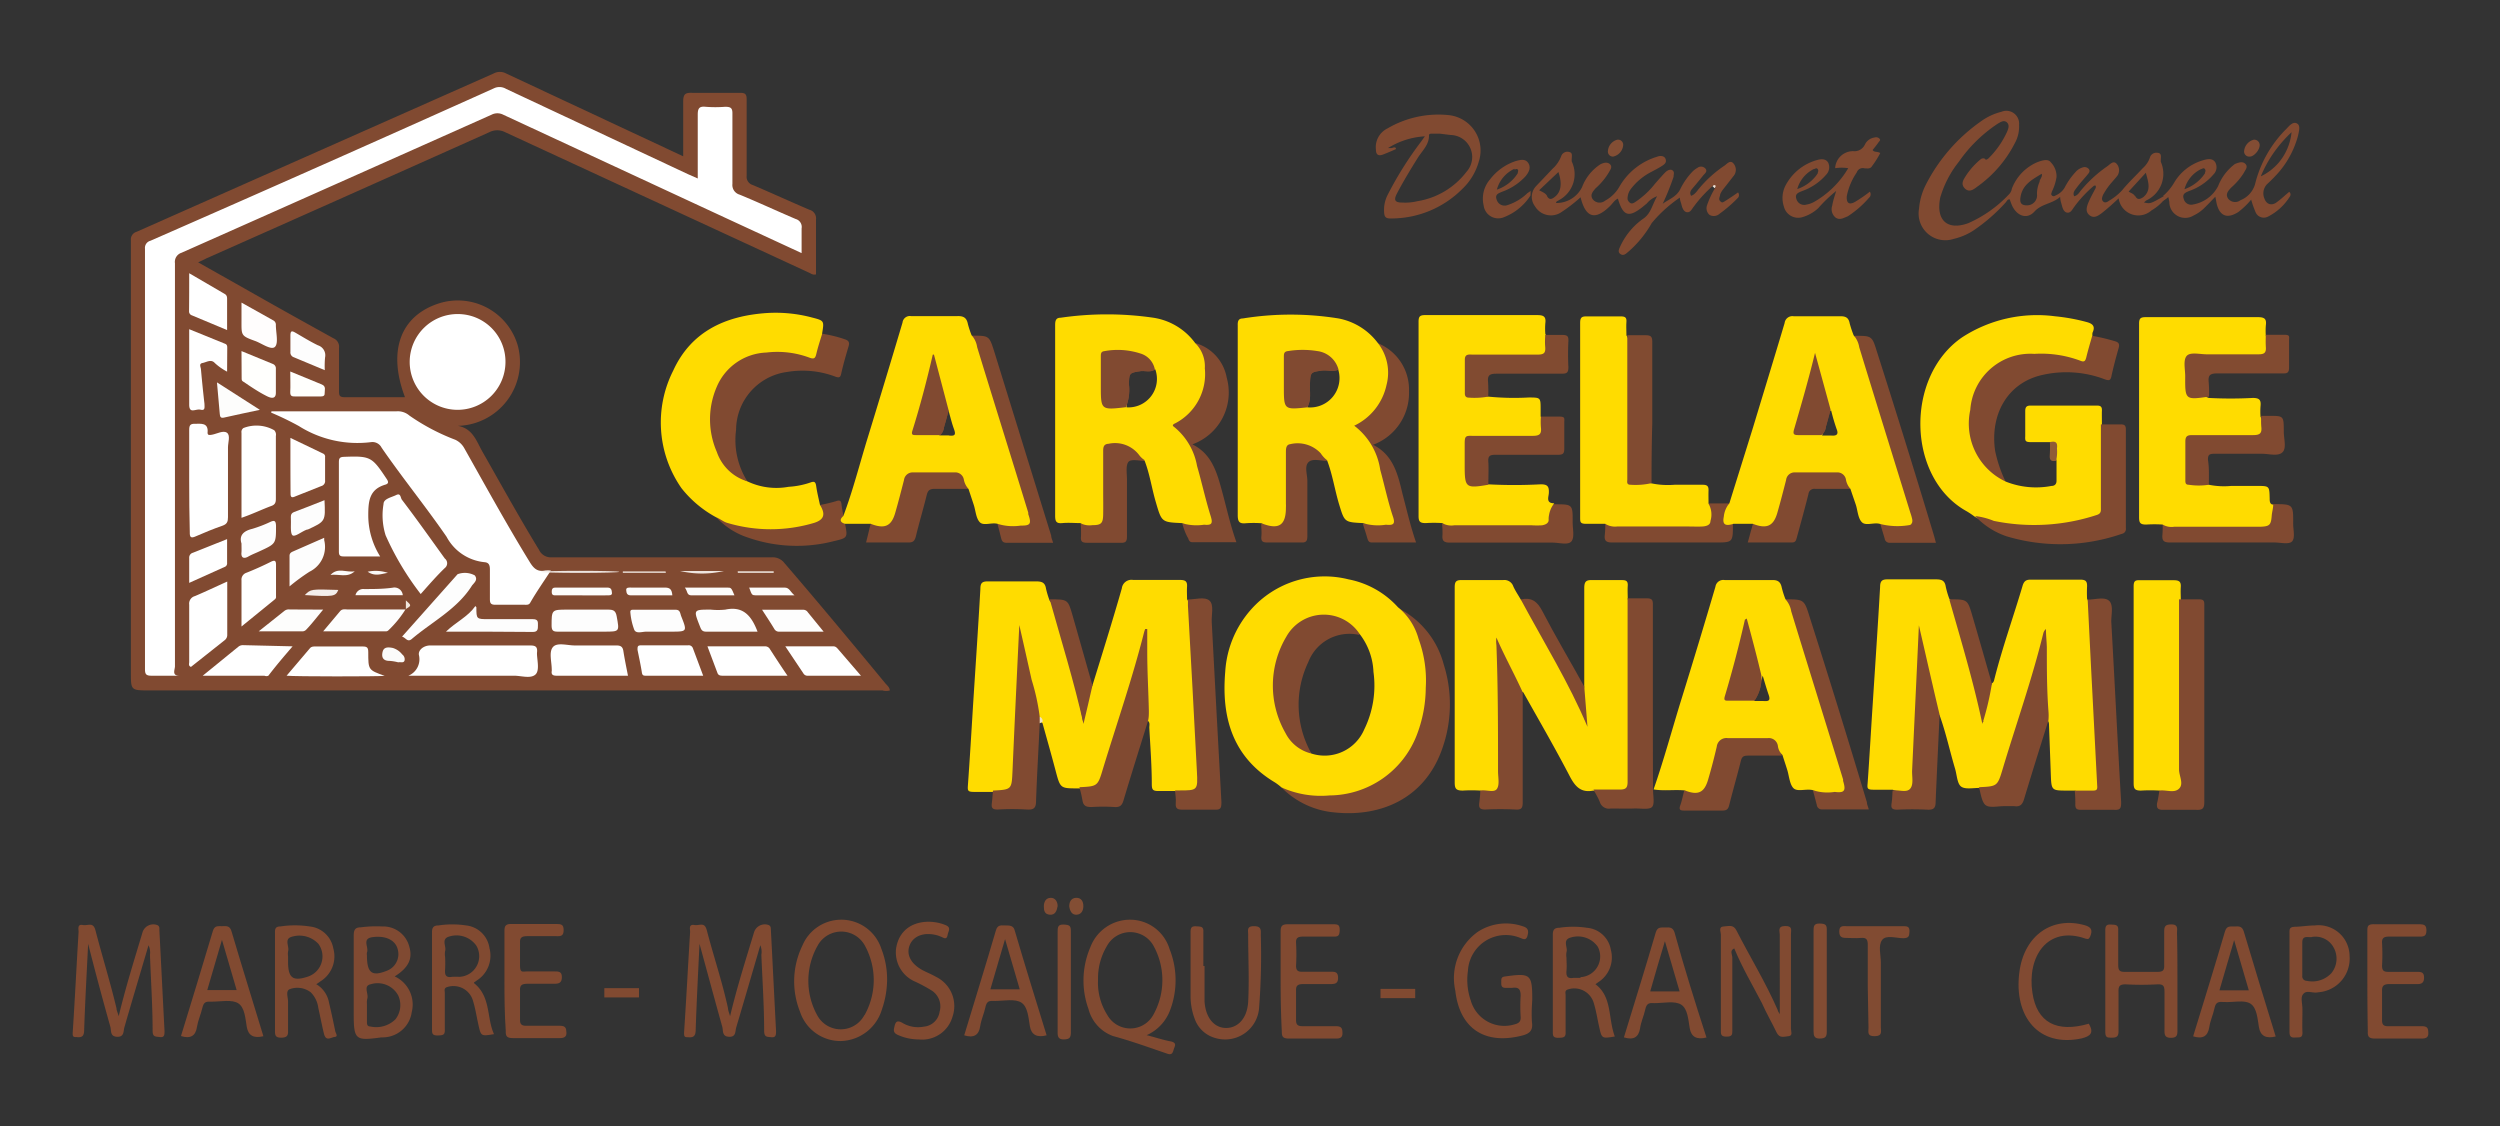<svg xmlns="http://www.w3.org/2000/svg" viewBox="0 0 170.19 76.66"><rect x="0" y="0" width="170.19" height="76.66" fill="#333333" stroke="none"/><defs><style>.cls-1{fill:#814a31;}.cls-2{fill:#ffdc00;}.cls-3{fill:#814a32;}.cls-4{fill:#814b32;}.cls-5{fill:#824c33;}.cls-6{fill:#834e34;}.cls-7{fill:#834d34;}.cls-8{fill:#824d34;}.cls-9{fill:#ece1d6;}.cls-10{fill:#efe1c4;}.cls-11{fill:#fff;}.cls-12{fill:#fdfdfd;}.cls-13{fill:#fffffd;}.cls-14{fill:#fffdfd;}.cls-15{fill:#fdfdfc;}.cls-16{fill:#fdfcfb;}.cls-17{fill:#fbfbfa;}.cls-18{fill:#f4eeeb;}.cls-19{fill:#eee5e0;}.cls-20{fill:#efe5df;}.cls-21{fill:#e9ded6;}.cls-22{fill:#eae0d8;}.cls-23{fill:#fcfbfa;}.cls-24{fill:#faf9f8;}.cls-25{fill:#f1e7dd;}.cls-26{fill:#814b31;}.cls-27{fill:#824b31;}.cls-28{fill:#915c37;}.cls-29{fill:#804a32;}</style></defs><g id="Calque_3" data-name="Calque 3"><path class="cls-1" d="M60.58,47a.9.9,0,0,1-.51,0H10.16c-1.24,0-1.25,0-1.25-1.21q0-14.71,0-29.43a.54.54,0,0,1,.39-.58L33.61,5a.89.89,0,0,1,.84,0L45.78,10.3l.73.34c0-1.3,0-2.52,0-3.73,0-.51.15-.61.62-.59,1.08,0,2.15,0,3.23,0,.36,0,.47.07.47.45,0,1.73,0,3.46,0,5.19a.58.58,0,0,0,.4.63c1.3.55,2.58,1.14,3.87,1.69a.6.6,0,0,1,.45.66c0,1.25,0,2.5,0,3.74-.21.06-.34-.06-.48-.12L34.39,9a1.18,1.18,0,0,0-1.08,0q-9.62,4.31-19.24,8.58l-.58.28,3.12,1.76c2,1.14,4.05,2.28,6.09,3.41a.62.62,0,0,1,.38.65c0,1,0,1.94,0,2.91,0,.31,0,.46.42.45,1.35,0,2.7,0,4.07,0-1.19-3.14-.32-5.53,2.29-6.38a4.25,4.25,0,0,1,5.39,2.87,4.34,4.34,0,0,1-4.08,5.46c1,.18,1.25,1,1.65,1.72,1.28,2.25,2.53,4.52,3.88,6.73a.88.88,0,0,0,.86.5c5,0,10,0,15,0a1,1,0,0,1,.84.39C55.7,41,58,43.77,60.28,46.53,60.39,46.66,60.54,46.76,60.58,47Z"/><path class="cls-2" d="M141.24,53.82l-.48,0c-1.11,0-1.11,0-1.15-1.14l-.12-3.28c0-.12,0-.25-.09-.34a3.13,3.13,0,0,1-.15-1.21c-.07-1.57,0-3.14-.08-4.55a19.94,19.94,0,0,1-.79,3c-.67,2.23-1.38,4.44-2.07,6.66-.27.87-.7,1.05-1.59.68-.41,0-.93.11-1.21-.09s-.29-.81-.42-1.23c-.36-1.21-.62-2.44-1.05-3.63a.33.33,0,0,1-.18-.25A41.26,41.26,0,0,1,130.67,43a24.58,24.58,0,0,1-.06,3.64c-.06,1.06-.07,2.12-.14,3.19s-.17,2-.15,3-.48,1.32-1.48.93c-.43,0-.87,0-1.3,0s-.43-.09-.4-.43c.13-1.81.23-3.63.35-5.45.17-2.64.35-5.28.5-7.92,0-.45.17-.53.57-.52,1.08,0,2.16,0,3.24,0,.39,0,.6.09.66.5a5.91,5.91,0,0,0,.24.82.8.8,0,0,1,.28.46c.69,2.37,1.38,4.74,1.89,7.15,0,.25.06.49.12.73,0,.07.11,0,0,0s0,0,0,0a7.43,7.43,0,0,1,.61-2.58c.15-.08.15-.24.19-.37.54-2.11,1.27-4.15,1.89-6.24.09-.32.22-.46.58-.45,1.12,0,2.23,0,3.35,0,.35,0,.48.09.47.45a8.38,8.38,0,0,0,0,.86,1.6,1.6,0,0,1,.22.93c0,1.71.17,3.42.26,5.12s.13,3.38.28,5.07c.05.52,0,1,0,1.56,0,.22,0,.41-.3.44A2.15,2.15,0,0,1,141.24,53.82Z"/><path class="cls-2" d="M74.37,46.66c.68-2.2,1.37-4.4,2-6.61a.66.66,0,0,1,.77-.57c1.06,0,2.13,0,3.19,0,.35,0,.5.09.48.44s0,.58,0,.87a1.53,1.53,0,0,1,.23.88c.05,1.56.16,3.12.24,4.68.09,1.87.17,3.74.3,5.6,0,.45,0,.9,0,1.35S81.43,54,81,54s-.69.09-1-.15c-.38,0-.76,0-1.14,0s-.44-.1-.45-.42c0-1.3-.1-2.6-.17-3.9,0-.15.06-.33-.09-.45A4,4,0,0,1,78,47.72c-.07-1.51,0-3-.1-4.36A20.17,20.17,0,0,1,77.22,46c-.69,2.33-1.43,4.65-2.16,7-.26.84-.73,1-1.58.67h-.11c-1.19,0-1.19,0-1.51-1.21s-.59-2.15-.89-3.23a.75.75,0,0,1-.32-.44c-.37-1.86-1-3.67-1.18-5.2,0,1,0,2.29-.14,3.62-.08.9-.06,1.8-.11,2.7s-.16,2-.15,3.07-.48,1.32-1.47.93c-.44,0-.87,0-1.3,0s-.43-.1-.41-.43c.13-1.82.24-3.63.35-5.45.17-2.64.35-5.29.5-7.93,0-.39.1-.53.52-.52,1.1,0,2.2,0,3.3,0,.39,0,.59.1.65.5a6,6,0,0,0,.25.82.84.84,0,0,1,.27.46c.7,2.37,1.39,4.74,1.89,7.17a3.28,3.28,0,0,1,.08.57A7.16,7.16,0,0,1,74.37,46.66Z"/><path class="cls-2" d="M108.47,53.82c-.86.17-1.25-.29-1.62-1-1-1.92-2.09-3.8-3.15-5.69a.36.36,0,0,1-.24-.21c-.49-1-1.06-2-1.47-3.07.25,3.13.13,6.28.14,9.42,0,.69-.51.88-1.36.55a9.43,9.43,0,0,0-1.19,0c-.47,0-.55-.14-.55-.57,0-2.8,0-5.6,0-8.39,0-1.63,0-3.25,0-4.88,0-.36.08-.5.47-.49q1.41,0,2.82,0a.64.64,0,0,1,.7.43c.14.31.34.6.51.9a.9.9,0,0,1,.37.38c1,1.92,2.16,3.79,3.1,5.76a16.77,16.77,0,0,1,.94,2.15,7.06,7.06,0,0,1-.09-2.36c0-2.23,0-4.47,0-6.7,0-.45.11-.58.56-.56.67,0,1.34,0,2,0,.3,0,.42.07.4.39s0,.61,0,.91a1.17,1.17,0,0,1,.14.73V53c0,.9-.11,1-1,1A2.87,2.87,0,0,1,108.47,53.82Z"/><path class="cls-2" d="M147,53.82a10.44,10.44,0,0,0-1.25,0c-.42,0-.5-.12-.5-.51,0-3.22,0-6.43,0-9.65,0-1.24,0-2.49,0-3.73,0-.32.06-.45.41-.43.78,0,1.55,0,2.33,0,.35,0,.49.1.47.44s0,.58,0,.86a1,1,0,0,1,.1.58c0,3.09,0,6.17,0,9.26,0,.86,0,1.73,0,2.59.05.5-.14.7-.64.74A1.42,1.42,0,0,1,147,53.82Z"/><path class="cls-1" d="M87.23,53.6A9.48,9.48,0,0,1,89,54a6.72,6.72,0,0,0,7.93-6.32,8.66,8.66,0,0,0-1-5.17c-.22-.39-.5-.75-.76-1.12a6,6,0,0,1,3.11,3.83A9,9,0,0,1,98.17,51c-1.21,3.43-4.26,4.62-7.29,4.31A5.78,5.78,0,0,1,87.23,53.6Z"/><path class="cls-1" d="M147,53.82H147c.46-.07,1,.2,1.34-.13s0-.86,0-1.31q0-5.38,0-10.77c0-.27,0-.54,0-.81.45,0,.91,0,1.36,0,.28,0,.37.08.36.36,0,.82,0,1.63,0,2.44,0,3.66,0,7.33,0,11,0,.43-.11.55-.54.53-.75,0-1.51,0-2.27,0-.35,0-.44-.11-.41-.43A8.19,8.19,0,0,0,147,53.82Z"/><path class="cls-1" d="M112.53,53.74h0a.11.11,0,0,0,0,0c0,.42.13,1-.07,1.2s-.81.08-1.24.1-1,0-1.56,0a.65.65,0,0,1-.75-.44c-.11-.29-.29-.57-.43-.85.59,0,1.19,0,1.78,0,.42,0,.54-.11.54-.53,0-3.93,0-7.86,0-11.79,0-.23,0-.46,0-.7.42,0,.83,0,1.24,0s.49.08.48.46c0,1.68,0,3.35,0,5C112.52,48.76,112.52,51.25,112.53,53.74Z"/><path class="cls-1" d="M141.24,53.82c.41,0,.83,0,1.24,0,.24,0,.31-.06.29-.31-.14-2.63-.27-5.26-.41-7.89l-.24-4.8c.5,0,1.14-.21,1.46.08s.13,1,.15,1.46c.23,4.09.43,8.17.67,12.26,0,.41-.06.53-.48.51-.72,0-1.44,0-2.16,0-.33,0-.5,0-.48-.43A8.25,8.25,0,0,0,141.24,53.82Z"/><path class="cls-1" d="M80,53.81h.26c1.27,0,1.29,0,1.22-1.3-.19-3.76-.4-7.52-.61-11.27,0-.14,0-.29,0-.43.5,0,1.15-.21,1.47.08s.12,1,.15,1.46c.22,4.08.43,8.17.66,12.26,0,.42-.06.53-.48.51q-1.08,0-2.16,0c-.33,0-.5-.06-.47-.43S80,54.1,80,53.81Z"/><path class="cls-1" d="M123.42,53.82h2.08c-.18-.6-.34-1.14-.51-1.67l-3.42-11.09-.06-.26c1.31,0,1.31,0,1.69,1.22q2,6.28,3.89,12.59c0,.15.08.3.13.49-1.08,0-2.13,0-3.17,0a.34.34,0,0,1-.37-.3C123.6,54.48,123.51,54.15,123.42,53.82Z"/><path class="cls-1" d="M73.48,53.59c1.24-.06,1.25-.06,1.61-1.27.94-3.08,2-6.14,2.79-9.26a2.25,2.25,0,0,1,.08-.24h.14c0,.53,0,1,0,1.58,0,1.31.08,2.63.11,4,0,.23,0,.46-.06.69-.56,1.8-1.13,3.6-1.67,5.41-.1.33-.24.46-.6.44a11.75,11.75,0,0,0-1.57,0c-.36,0-.56-.07-.62-.45A7.93,7.93,0,0,0,73.48,53.59Z"/><path class="cls-1" d="M134.72,53.59c1.25-.06,1.26-.06,1.62-1.26.92-3.07,2-6.11,2.76-9.22a.58.58,0,0,1,.18-.29c0,.42.05.83.06,1.25,0,1.44,0,2.89.11,4.33a3.52,3.52,0,0,1,0,.64c-.56,1.78-1.12,3.57-1.66,5.36-.11.37-.27.54-.67.48-.23,0-.47,0-.7,0-.43,0-1,.14-1.26-.08S134.84,54,134.72,53.59Z"/><path class="cls-1" d="M100.77,53.82c.39-.08.93.17,1.13-.11s.08-.79.08-1.2c0-2.87,0-5.73-.11-8.59a1.86,1.86,0,0,1,0-.52c.55,1.27,1.22,2.47,1.79,3.73,0,2.49,0,5,0,7.47,0,.38-.06.54-.49.51a20.22,20.22,0,0,0-2.06,0c-.34,0-.45-.1-.41-.43S100.77,54.11,100.77,53.82Z"/><path class="cls-1" d="M128.84,53.82c.4-.08.93.17,1.19-.12s.12-.83.14-1.26c.15-3.26.31-6.52.46-9.87.33,1.41.63,2.75.94,4.08.15.66.31,1.33.47,2-.09,2-.19,4-.27,5.94,0,.42-.14.55-.56.53a20,20,0,0,0-2.05,0c-.36,0-.44-.11-.39-.43S128.82,54.11,128.84,53.82Z"/><path class="cls-1" d="M67.6,53.82c1.29-.07,1.27-.07,1.33-1.38.14-3.26.3-6.52.46-9.89.3,1.31.57,2.52.84,3.73a14.53,14.53,0,0,1,.55,2.52.46.46,0,0,1,0,.44c-.08,1.77-.19,3.53-.25,5.29,0,.47-.15.61-.62.58a16.68,16.68,0,0,0-2,0c-.36,0-.43-.12-.39-.43S67.57,54.1,67.6,53.82Z"/><path class="cls-1" d="M10.11,64.35C9.56,66.23,9,68.08,8.47,69.93c-.08.27,0,.67-.5.65s-.38-.43-.46-.69C7,68.08,6.51,66.26,6,64.25c-.1,2.07-.21,4-.27,5.84,0,.42-.12.56-.51.51-.21,0-.29,0-.27-.32.15-2.28.26-4.56.4-6.84,0-.19-.1-.54.28-.47s.71-.24.87.37c.46,1.77,1,3.5,1.43,5.3,0,.14.08.28.15.54.48-2,1.06-3.83,1.61-5.67a.77.77,0,0,1,1-.54c.19.07.16.23.16.36.12,2.28.23,4.57.35,6.85,0,.25,0,.46-.31.42s-.49,0-.5-.4c0-1.74-.12-3.47-.18-5.2A1.17,1.17,0,0,0,10.11,64.35Z"/><path class="cls-1" d="M114.66,53.82c1.24-.07,1.24-.06,1.56-1.29.18-.67.37-1.35.54-2a.43.43,0,0,1,.51-.39c1.08,0,2.17,0,3.25,0,.32,0,.5.08.55.41s.15.59.23.89c-.78,0-1.55,0-2.32,0-.29,0-.4.08-.47.36-.25,1-.54,2-.79,3-.07.29-.18.38-.47.38-.86,0-1.72,0-2.59,0-.3,0-.38-.07-.27-.37S114.57,54.13,114.66,53.82Z"/><path class="cls-1" d="M147.22,35.66c2.26,0,4.51,0,6.77,0,.42,0,.54-.11.54-.53,0-.26-.26-.66.22-.81,1.36,0,1.37,0,1.36,1.33,0,.4.14.94-.06,1.19s-.8.09-1.22.09c-2.37,0-4.74,0-7.11,0-.43,0-.55-.13-.51-.54A6.06,6.06,0,0,0,147.22,35.66Z"/><path class="cls-1" d="M98.17,35.66l6.38,0c.89,0,.9,0,.9-.88,0-.29.06-.47.39-.45,1.22,0,1.23,0,1.22,1.24,0,.44.14,1-.08,1.28s-.83.09-1.27.09c-2.35,0-4.69,0-7,0-.44,0-.55-.14-.51-.54A6.06,6.06,0,0,0,98.17,35.66Z"/><path class="cls-1" d="M109.28,35.66l6.19,0c.83,0,.83,0,.83-.8l0-.59h1.4c-.06.24-.11.48-.18.72-.19.64-.2.64.45.68,0,1.26,0,1.26-1.21,1.26-2.33,0-4.67,0-7,0-.42,0-.56-.11-.51-.53A6.09,6.09,0,0,0,109.28,35.66Z"/><path class="cls-1" d="M117.93,65.2c0,1.64,0,3.28,0,4.93,0,.3,0,.44-.4.44s-.38-.18-.38-.46c0-2.16,0-4.33,0-6.49,0-.19-.18-.53.19-.55s.65-.15.87.27c.93,1.82,2,3.56,2.81,5.42,0,.09.1.19.14.28V66.57c0-1,0-2,0-2.93,0-.25-.17-.59.36-.6s.4.28.4.56c0,2.15,0,4.29,0,6.43,0,.18.15.48-.17.51s-.61.16-.81-.26c-.32-.67-.7-1.32-1-2-.64-1.23-1.35-2.43-1.88-3.72C117.72,64.72,117.94,65,117.93,65.2Z"/><path class="cls-1" d="M48.78,35.23c.79.16,1.54.47,2.35.56a12.38,12.38,0,0,0,4.16-.29c.49-.12.77-.31.56-.86a1.18,1.18,0,0,1,0-.27,9.6,9.6,0,0,0,1.06-.25c.29-.11.36,0,.38.25a6.92,6.92,0,0,0,.14.77c0,.18-.23.41.1.53.18.93.18.95-.77,1.17a10.08,10.08,0,0,1-5.83-.24A5.05,5.05,0,0,1,48.78,35.23Z"/><path class="cls-1" d="M148.23,66.79c0,1.1,0,2.21,0,3.32,0,.32,0,.54-.45.54s-.43-.27-.43-.57c0-.85,0-1.71,0-2.56,0-.37-.06-.53-.48-.51a19.64,19.64,0,0,1-2.17,0c-.43,0-.49.15-.48.52,0,.89,0,1.79,0,2.68,0,.35-.13.43-.45.43s-.45,0-.45-.41q0-3.45,0-6.9c0-.31.09-.41.39-.39s.51,0,.49.38c0,.78,0,1.57,0,2.36,0,.35.07.49.45.48.74,0,1.49,0,2.24,0,.39,0,.45-.14.44-.48,0-.73,0-1.45,0-2.18,0-.36,0-.57.49-.57s.38.34.38.6C148.23,64.61,148.23,65.7,148.23,66.79Z"/><path class="cls-1" d="M104.29,68.41a9.43,9.43,0,0,0,0,1.19c.09.6-.22.79-.72.91-2.51.62-4.21-.5-4.5-3.08a3.87,3.87,0,0,1,1.54-4,3.51,3.51,0,0,1,3.06-.37c.37.11.41.31.31.66s-.33.18-.51.12a2.58,2.58,0,0,0-3.54,2.26,4.3,4.3,0,0,0,.19,2,2.38,2.38,0,0,0,3,1.63c.29-.07.42-.2.4-.51a11.53,11.53,0,0,1,0-1.44c0-.46-.16-.59-.58-.53-.14,0-.29,0-.44,0-.32,0-.3-.2-.3-.42s0-.33.29-.36c1.7-.24,1.82-.14,1.82,1.57Z"/><path class="cls-3" d="M82,65.76c0,.8,0,1.6,0,2.39.06,1.12.65,1.82,1.45,1.83s1.45-.63,1.52-1.77c.08-1.53,0-3.06,0-4.59,0-.28-.11-.57.39-.57s.48.24.47.58a47.08,47.08,0,0,1-.11,4.9,2.32,2.32,0,0,1-3,2.13,2.07,2.07,0,0,1-1.4-1.33,4.36,4.36,0,0,1-.27-1.42c0-1.49,0-3,0-4.47,0-.31.09-.4.39-.38s.5,0,.48.37c0,.78,0,1.55,0,2.33Z"/><path class="cls-1" d="M34.34,66.75c0-1.11,0-2.22,0-3.34,0-.36.05-.53.53-.51,1,0,2,0,3,0,.35,0,.5.05.5.41s-.13.44-.49.42c-.68,0-1.37,0-2,0-.37,0-.5.11-.48.45,0,.51,0,1,0,1.53s.14.43.48.42c.62,0,1.23,0,1.84,0,.31,0,.53,0,.53.39s-.2.46-.56.45c-.58,0-1.17,0-1.76,0-.39,0-.55.08-.53.46,0,.66,0,1.32,0,2,0,.3.11.41.45.4.75,0,1.5,0,2.26,0,.41,0,.43.17.45.46s-.15.38-.46.38c-1.06,0-2.12,0-3.18,0-.43,0-.5-.14-.49-.48C34.35,69,34.34,67.89,34.34,66.75Z"/><path class="cls-1" d="M135.6,46.54a19.11,19.11,0,0,1-.65,2.74c-.6-2.87-1.45-5.67-2.25-8.48,1.24,0,1.24,0,1.57,1.12C134.72,43.46,135.16,45,135.6,46.54Z"/><path class="cls-1" d="M74.37,46.66c-.2.88-.4,1.75-.61,2.62-.64-2.87-1.51-5.66-2.3-8.48,1.24,0,1.24,0,1.56,1.11Z"/><path class="cls-1" d="M62.54,70.76a3.45,3.45,0,0,1-1.38-.29c-.21-.09-.36-.19-.29-.49s.11-.62.59-.33a2.07,2.07,0,0,0,1.43.24,1.18,1.18,0,0,0,1.07-1,1.29,1.29,0,0,0-.49-1.43,10,10,0,0,0-1.25-.67A2.17,2.17,0,0,1,61,64.58c.29-1.9,2.22-2.1,3.4-1.59.38.17.14.43.11.66-.07.38-.29.17-.47.11l-.18-.07c-.91-.27-1.67,0-1.93.65s.08,1.32,1,1.77c.27.13.55.25.81.4a2.21,2.21,0,0,1,1.11,2.68A2.15,2.15,0,0,1,62.54,70.76Z"/><path class="cls-3" d="M142.2,69.69c.37.64.1.85-.49,1-2.94.63-4.63-1.5-4.24-4.5.32-2.52,2.24-3.84,4.47-3.2.44.13.52.34.36.74-.08.18-.13.23-.32.17-2.6-.92-4,1.23-3.62,3.69C138.66,69.6,140,70.33,142.2,69.69Z"/><path class="cls-1" d="M107.85,46.74l.22,2.74c-1.26-3-3-5.8-4.54-8.67.71-.16,1.11.11,1.46.78C105.89,43.33,106.89,45,107.85,46.74Z"/><path class="cls-4" d="M127.15,67.16c0-1,0-1.9,0-2.85,0-.36-.1-.49-.46-.46s-.7,0-1,0-.48-.06-.48-.44.21-.37.47-.36h3.91c.28,0,.41.05.4.37s-.06.44-.41.45c-.51,0-1.19-.25-1.46.13s-.08,1-.08,1.52c0,1.46,0,2.93,0,4.4,0,.29.13.61-.41.62s-.43-.28-.43-.58Z"/><path class="cls-5" d="M72,66.82c0-1.12,0-2.25,0-3.37,0-.31,0-.53.42-.51s.48.1.48.47q0,3.44,0,6.87c0,.37-.1.47-.47.48s-.44-.18-.43-.5C72,69.11,72,68,72,66.82Z"/><path class="cls-6" d="M109.82,10.66a.34.34,0,0,1-.36-.37.86.86,0,0,1,.64-.78.35.35,0,0,1,.4.37A.87.87,0,0,1,109.82,10.66Z"/><path class="cls-7" d="M153.83,9.89c0,.31-.38.77-.67.77a.35.35,0,0,1-.39-.38.88.88,0,0,1,.66-.77A.37.37,0,0,1,153.83,9.89Z"/><path class="cls-6" d="M72.79,61.7c0-.29.12-.57.47-.58s.49.25.49.56-.13.57-.46.59S72.83,62,72.79,61.7Z"/><path class="cls-8" d="M72,61.68c-.06.33-.16.61-.52.59s-.42-.27-.42-.56.12-.58.46-.59S72,61.42,72,61.68Z"/><path class="cls-9" d="M116.58,12.67c.07-.1.16-.25.28-.14s-.06.2-.14.28Z"/><path class="cls-10" d="M70.78,49.24V48.8a.29.29,0,0,1,.19.34Z"/><path class="cls-11" d="M12.21,46c-.64,0-1.27,0-1.9,0-.37,0-.44-.11-.44-.45,0-2.82,0-5.64,0-8.46q0-9.33,0-18.67c0-.5,0-1,0-1.49a.5.5,0,0,1,.37-.54Q22,11.24,33.65,6a.87.87,0,0,1,.8.05l12.37,5.8.68.3c0-1.48,0-2.91,0-4.33,0-.42.08-.6.54-.55a8.31,8.31,0,0,0,1.32,0c.39,0,.51.08.5.49,0,1.58,0,3.17,0,4.76a.68.68,0,0,0,.49.73c1.29.53,2.55,1.12,3.82,1.66a.56.56,0,0,1,.4.64c0,.54,0,1.08,0,1.68l-5.23-2.42-15.08-7a.87.87,0,0,0-.8,0q-10.55,4.71-21.11,9.4a.65.65,0,0,0-.44.71q0,13.74,0,27.46C11.89,45.63,11.7,46,12.21,46Z"/><path class="cls-11" d="M18.48,28H27a1.21,1.21,0,0,1,.87.29A14.4,14.4,0,0,0,31,29.94a1.36,1.36,0,0,1,.6.56c1.46,2.59,2.89,5.2,4.45,7.74.26.43.52.71,1.06.6a2.46,2.46,0,0,1,.39,0c-.5.77-1,1.48-1.41,2.2-.09.15-.23.13-.37.13-.67,0-1.34,0-2,0-.33,0-.37-.13-.37-.4,0-.65,0-1.31,0-2,0-.3-.07-.48-.38-.5a3.29,3.29,0,0,1-2.57-1.73c-1.42-2.06-3-4-4.42-6.06a.7.7,0,0,0-.73-.38A7.47,7.47,0,0,1,20.34,29a20.37,20.37,0,0,0-1.88-.91Z"/><path class="cls-11" d="M34.41,24.69a3.26,3.26,0,1,1-3.21-3.31A3.24,3.24,0,0,1,34.41,24.69Z"/><path class="cls-11" d="M12.88,32.75c0-1.16,0-2.32,0-3.48,0-.33.08-.43.41-.42s.92-.12.84.61c0,.21.18.15.32.13.32-.06.75-.31,1-.13s.07.66.07,1c0,1.58,0,3.17,0,4.75,0,.3-.06.47-.38.58-.61.21-1.21.46-1.81.72-.33.15-.42.07-.41-.28C12.89,35.07,12.88,33.91,12.88,32.75Z"/><path class="cls-11" d="M27.8,46a1.21,1.21,0,0,0,.72-1.4c-.07-.33.3-.65.75-.66H32c1.36,0,2.72,0,4.08,0,.35,0,.52.07.48.46s.22,1.22-.11,1.52S35.49,46,35,46Z"/><path class="cls-11" d="M25.88,37.88c-.91,0-1.7,0-2.49,0-.27,0-.32-.1-.32-.34,0-2,0-4,0-6.07,0-.26.05-.36.34-.37,1.83-.07,1.91,0,2.91,1.5.13.19.15.32-.08.39-1.1.32-1.17,1.12-1.17,2.11A5.29,5.29,0,0,0,25.88,37.88Z"/><path class="cls-11" d="M28.64,40.44a19.37,19.37,0,0,1-2.39-4,4.55,4.55,0,0,1-.14-2.13c0-.36.54-.45.86-.61s.29.19.39.32c1,1.31,1.94,2.64,2.92,4a.41.41,0,0,1,0,.65C29.71,39.22,29.19,39.82,28.64,40.44Z"/><path class="cls-11" d="M16.44,35.25V29.46a.32.32,0,0,1,.13-.32,2.45,2.45,0,0,1,2.1.15.44.44,0,0,1,.11.39c0,1.42,0,2.85,0,4.28,0,.24-.05.39-.3.48C17.83,34.68,17.18,35,16.44,35.25Z"/><path class="cls-11" d="M15.47,39.59c0,1.26,0,2.44,0,3.62a.44.44,0,0,1-.16.36L13,45.4c-.19-.07-.12-.22-.12-.33,0-1.3,0-2.6,0-3.91a.53.53,0,0,1,.39-.58C14,40.27,14.69,39.94,15.47,39.59Z"/><path class="cls-11" d="M42.75,46H37.89c-.25,0-.37-.07-.33-.32a.4.4,0,0,0,0-.11c0-.52-.21-1.2.09-1.53s1-.09,1.52-.1c.93,0,1.86,0,2.8,0,.31,0,.43.11.47.4C42.53,44.91,42.64,45.44,42.75,46Z"/><path class="cls-11" d="M19.51,46l1.58-1.86c.12-.15.27-.13.43-.13,1.06,0,2.12,0,3.18,0,.3,0,.37.09.37.39,0,1.21,0,1.21,1.12,1.61C25.74,46.06,20.09,46.06,19.51,46Z"/><path class="cls-11" d="M53.61,46H49.23c-.16,0-.32,0-.39-.19L48.16,44h3.92a.37.37,0,0,1,.34.2C52.79,44.77,53.17,45.36,53.61,46Z"/><path class="cls-11" d="M19.92,44c-.62.72-1.14,1.33-1.65,2A.34.34,0,0,1,18,46h-4.2c.89-.72,1.67-1.36,2.46-2a.5.5,0,0,1,.3-.08Z"/><path class="cls-11" d="M47.87,46H44c-.19,0-.28,0-.31-.26-.08-.5-.19-1-.29-1.5,0-.23,0-.31.27-.31h3.17a.3.3,0,0,1,.33.2Z"/><path class="cls-11" d="M15.46,25.3a3.85,3.85,0,0,1-.84-.59c-.25-.28-.56-.05-.83,0s-.12.28-.11.43c.07.79.15,1.58.24,2.36,0,.23.06.47-.27.39s-.77.32-.77-.35c0-1.32,0-2.64,0-4V22.41l2.46,1c.14.06.13.19.13.31Z"/><path class="cls-11" d="M58.61,46H55a.32.32,0,0,1-.31-.16L53.46,44h3.27c.17,0,.25.11.34.21Z"/><path class="cls-11" d="M16.44,42.65c0-1.14,0-2.14,0-3.14a.49.49,0,0,1,.34-.52c.55-.22,1.09-.46,1.63-.73.29-.15.39-.12.38.24,0,.7,0,1.4,0,2.1a.21.21,0,0,1-.09.21Z"/><path class="cls-11" d="M19.77,29.81,22,30.88a.22.22,0,0,1,.13.24c0,.53,0,1.06,0,1.58a.35.35,0,0,1-.26.39l-1.76.7c-.2.09-.33.11-.33-.18C19.77,32.37,19.77,31.13,19.77,29.81Z"/><path class="cls-12" d="M39.8,43c-.61,0-1.23,0-1.85,0-.28,0-.39-.07-.4-.38,0-1.12,0-1.12,1.09-1.12.91,0,1.83,0,2.75,0,.35,0,.52.06.59.45C42.17,43,42.2,43,41.13,43Z"/><path class="cls-11" d="M12.88,18.6,15.28,20c.18.1.18.23.18.39v2.08l-2.39-1a.28.28,0,0,1-.2-.28C12.88,20.33,12.88,19.51,12.88,18.6Z"/><path class="cls-12" d="M27.62,41.46a7.14,7.14,0,0,1-1.18,1.45.24.24,0,0,1-.19.07H22l1.15-1.37c.15-.18.35-.12.54-.12l3.9,0Z"/><path class="cls-12" d="M27.37,43.34l3.78-4.25a1.42,1.42,0,0,1,1.17.08c.22.28,0,.47-.18.68-1,1.61-2.72,2.47-4.12,3.66C27.73,43.74,27.63,43.41,27.37,43.34Z"/><path class="cls-12" d="M51.57,43c-1.2,0-2.36,0-3.51,0-.29,0-.34-.18-.42-.38-.44-1.12-.44-1.12.74-1.12a4.77,4.77,0,0,0,1,0C50.59,41.24,51.16,41.92,51.57,43Z"/><path class="cls-12" d="M30.36,43c.68-.66,1.48-1,2-1.74,0,0,.07.06.07.08,0,.81,0,.81.85.81,1,0,2,0,3,0,.37,0,.34.2.34.43s0,.44-.34.44C34.32,43,32.4,43,30.36,43Z"/><path class="cls-13" d="M16.44,23.9l2.14.88a.32.32,0,0,1,.2.33c0,.55,0,1.09,0,1.63s-.49.29-.63.22c-.56-.28-1.08-.64-1.62-1-.08-.05-.08-.14-.08-.23Z"/><path class="cls-12" d="M44.91,43c-.3,0-.6,0-.9,0s-.69.16-.83-.12a4.42,4.42,0,0,1-.27-1.22c0-.16.12-.15.21-.15H46c.31,0,.3.25.37.43.42,1.06.42,1.06-.7,1.06Z"/><path class="cls-11" d="M15.46,36.7v1.62a.26.26,0,0,1-.18.28l-2.4,1.08c0-.62,0-1.16,0-1.7a.34.34,0,0,1,.25-.35Z"/><path class="cls-14" d="M16.44,20.6l2.18,1.22a.33.33,0,0,1,.16.31c0,.51.19,1.23-.06,1.48s-.88-.22-1.33-.39c-1-.36-.95-.38-.95-1.4Z"/><path class="cls-12" d="M56.07,43h-3a.36.36,0,0,1-.35-.17c-.25-.42-.52-.82-.84-1.32h2.82a.37.37,0,0,1,.3.18Z"/><path class="cls-12" d="M22.07,36.61l0,.16a1.88,1.88,0,0,1-1,2.15,13.58,13.58,0,0,0-1.36,1V37.84c0-.17.1-.24.24-.3Z"/><path class="cls-15" d="M22,41.5c-.44.53-.8,1-1.16,1.37a.36.36,0,0,1-.23.11h-3l1.76-1.4a.48.48,0,0,1,.35-.09Z"/><path class="cls-12" d="M16.44,37c-.18-.57.16-.86.74-1a8.93,8.93,0,0,0,1.18-.45c.29-.14.42-.14.43.25,0,1.21,0,1.21-1.08,1.71-.27.13-.55.23-.81.38s-.51.13-.46-.3C16.45,37.43,16.44,37.27,16.44,37Z"/><path class="cls-12" d="M22.11,25.2,20,24.32a.34.34,0,0,1-.23-.36c0-.37,0-.74,0-1.11s.12-.33.36-.19c.5.29,1,.6,1.52.85a.71.71,0,0,1,.48.82A6.12,6.12,0,0,0,22.11,25.2Z"/><path class="cls-12" d="M22.09,34.05c.07,1.44.07,1.44-1.14,2l-.05,0c-.36.12-.84.55-1,.38s-.07-.82-.1-1.25c0-.16.05-.25.21-.32C20.67,34.62,21.35,34.34,22.09,34.05Z"/><path class="cls-15" d="M17.69,27.9c-.88.19-1.67.35-2.45.53-.24.05-.26-.08-.28-.26-.06-.66-.12-1.33-.19-2.14Z"/><path class="cls-13" d="M19.76,25.29l2.14.88c.33.13.19.41.2.63s-.25.19-.39.19H20.13c-.25,0-.39,0-.37-.34S19.76,25.79,19.76,25.29Z"/><path class="cls-15" d="M39.59,40.53H37.86c-.18,0-.3,0-.3-.24s.09-.3.31-.29c1.15,0,2.31,0,3.47,0,.3,0,.3.19.32.37s-.22.16-.33.16C40.75,40.54,40.17,40.53,39.59,40.53Z"/><path class="cls-16" d="M46.62,40h2.86c.3,0,.3,0,.52.53H47.09C46.73,40.54,46.82,40.24,46.62,40Z"/><path class="cls-16" d="M45.77,40.53c-1,0-1.88,0-2.81,0-.29,0-.31-.16-.33-.36S42.84,40,43,40c.76,0,1.51,0,2.27,0C45.6,40,45.74,40.12,45.77,40.53Z"/><path class="cls-16" d="M51,40h2.41c.34,0,.38.29.68.53-1,0-1.8,0-2.64,0C51.18,40.52,51.18,40.5,51,40Z"/><path class="cls-16" d="M27.42,40.52H24.2a.54.54,0,0,1,.58-.42c.64,0,1.29,0,1.94-.09A.57.57,0,0,1,27.42,40.52Z"/><path class="cls-17" d="M27.11,45.09a3,3,0,0,0-.6-.1c-.46,0-.55-.28-.46-.63s.43-.3.69-.25a1.28,1.28,0,0,1,.64.44.41.41,0,0,1,.16.42C27.47,45.16,27.27,45.05,27.11,45.09Z"/><path class="cls-18" d="M20.75,40.51c.41-.41.41-.41,2.28-.35C22.84,40.61,22.71,40.63,20.75,40.51Z"/><ellipse class="cls-19" cx="39.48" cy="38.93" rx="2.68" ry="0.07"/><path class="cls-20" d="M46.29,38.87h3A6.56,6.56,0,0,1,46.29,38.87Z"/><path class="cls-21" d="M45.33,39H42.4v-.1h2.91Z"/><path class="cls-22" d="M50.22,38.89h2.45V39H50.23Z"/><path class="cls-23" d="M24.15,38.89c-.5.47-1.1.17-1.65.25C23,38.59,23.6,39,24.15,38.89Z"/><path class="cls-24" d="M26.41,39c-.42.05-.86.28-1.38-.08A2.62,2.62,0,0,1,26.41,39Z"/><path class="cls-25" d="M27.63,41.47v-.6c.39.35.39.35,0,.59Z"/><path class="cls-2" d="M96.57,43.49a4.18,4.18,0,0,0-1.4-2.15,6.09,6.09,0,0,0-3.37-1.9,6.69,6.69,0,0,0-6.64,2.06,7,7,0,0,0-1.75,4.21c-.27,3.14.5,5.83,3.39,7.56a3.5,3.5,0,0,1,.43.33,6.5,6.5,0,0,0,3.28.55,6.42,6.42,0,0,0,5.93-4.09,9.09,9.09,0,0,0,.62-3.23A8.2,8.2,0,0,0,96.57,43.49Zm-3.7,6.17a2.93,2.93,0,0,1-3.59,1.64,2.06,2.06,0,0,1-.66-1.1,6.9,6.9,0,0,1,.48-5.5A3,3,0,0,1,92,43c.22,0,.44,0,.59.2a4.51,4.51,0,0,1,.91,2.54A6.77,6.77,0,0,1,92.87,49.66Z"/><path class="cls-1" d="M92.56,43.23a3,3,0,0,0-3.5,1.85,6.74,6.74,0,0,0,.22,6.22,2.68,2.68,0,0,1-1.77-1.4,6.5,6.5,0,0,1,.06-6.56,2.92,2.92,0,0,1,4.9-.31A1.21,1.21,0,0,1,92.56,43.23Z"/><path class="cls-1" d="M119.44,47.69l-1.78,0c-.2,0-.32,0-.25-.28q.78-2.61,1.38-5.26s.06,0,.12-.07c.35,1.3.7,2.6,1,3.89A2.76,2.76,0,0,1,119.44,47.69Z"/><path class="cls-2" d="M125.47,53.16a1,1,0,0,0,0-.1c-1.17-3.82-2.36-7.62-3.53-11.44a1.61,1.61,0,0,0-.39-.82,6,6,0,0,1-.26-.82c-.08-.38-.28-.51-.68-.49-1.06,0-2.13,0-3.19,0a.54.54,0,0,0-.64.45q-1.12,3.81-2.3,7.61c-.64,2.06-1.2,4.15-1.91,6.19h0c.7.12,1.42,0,2.13.07.89.35,1.32.16,1.58-.73s.41-1.49.59-2.25a.66.66,0,0,1,.76-.58c.9,0,1.8,0,2.7,0a.62.62,0,0,1,.7.52,1,1,0,0,0,.31.62c.11.35.23.7.34,1.06s.16,1,.44,1.23.85,0,1.29.11h0a3.14,3.14,0,0,0,1.49.12C125.59,54,125.67,53.81,125.47,53.16ZM120,47.72l-.59,0L120,46c.13.43.25.86.4,1.29S120.39,47.75,120,47.72Z"/><path class="cls-1" d="M59.27,35.66h0c1.27,0,1.27,0,1.61-1.31.18-.65.36-1.29.51-2A.43.43,0,0,1,62,32c1.06,0,2.13,0,3.2,0,.31,0,.49.08.55.41s.14.58.22.87c-.78,0-1.56,0-2.34,0-.32,0-.46.09-.54.41-.23.94-.51,1.87-.74,2.82-.08.31-.19.43-.53.42-.93,0-1.87,0-2.86,0Z"/><path class="cls-1" d="M119.33,35.66h0c.41-.06,1,.18,1.22-.11a2.93,2.93,0,0,0,.39-1.2c.17-.65.35-1.3.51-2A.43.43,0,0,1,122,32c1.06,0,2.13,0,3.19,0,.32,0,.5.08.55.41s.15.58.22.87c-.8,0-1.59,0-2.39,0a.4.4,0,0,0-.46.36c-.25,1-.53,2-.78,2.92-.06.2-.07.37-.35.37h-3Z"/><path class="cls-2" d="M136.53,32.78a5.58,5.58,0,0,0,3.13.3c.23,0,.35-.14.34-.38,0-.44,0-.88,0-1.33a1.25,1.25,0,0,1-.05-.58.63.63,0,0,0-.37-.69c-.42,0-.85,0-1.27,0s-.46-.06-.44-.4c0-.57,0-1.14,0-1.7,0-.27.07-.39.36-.39h4.52c.24,0,.35.07.34.33s0,.64,0,1a1,1,0,0,1,.14.61q0,2.43,0,4.86c0,.63-.09.75-.67.92a13.93,13.93,0,0,1-6.12.49,5.39,5.39,0,0,1-2-.64,6.18,6.18,0,0,0-.53-.36c-4.11-2.24-4.25-9.18-.33-11.86a9.37,9.37,0,0,1,6.31-1.43,13.11,13.11,0,0,1,2.15.39c.42.11.62.29.41.73a.75.75,0,0,0,0,.26,3.19,3.19,0,0,1-.34,1.64c-.13.35-.44.21-.69.12a7.5,7.5,0,0,0-3.48-.34,3.94,3.94,0,0,0-3.69,4,4.77,4.77,0,0,0,1,3.44C135.63,32.15,136.17,32.35,136.53,32.78Z"/><path class="cls-2" d="M150.37,33a5.17,5.17,0,0,0,1.52.08c.58,0,1.17,0,1.75,0,.85,0,.85,0,.87.84,0,.19,0,.41.24.44,0,.25-.08.49-.1.74-.05.65-.14.74-.82.76H148a1.15,1.15,0,0,1-.77-.15,8.37,8.37,0,0,0-1.12,0c-.41,0-.49-.11-.49-.5q0-4.59,0-9.18c0-1.33,0-2.67,0-4,0-.35.1-.44.45-.44q3.81,0,7.63,0c.44,0,.61.1.55.55a4.61,4.61,0,0,0,0,.74,1.25,1.25,0,0,1,.12,1.08c-.07.36-.4.35-.68.36h-3c-.41,0-.82,0-1.23,0s-.54.16-.57.53a8.79,8.79,0,0,0,0,1.54c0,.43.23.64.69.61a1.31,1.31,0,0,1,.78.09,27.85,27.85,0,0,0,3,0c.44,0,.57.13.53.54a4.7,4.7,0,0,0,0,.75,1,1,0,0,1,.15.66c0,.65-.12.78-.77.79-1,0-2,0-3,0h-.85c-.3,0-.47.11-.47.43,0,.77,0,1.53,0,2.29,0,.28.16.36.41.38S150.05,32.78,150.37,33Z"/><path class="cls-2" d="M101.31,27a18,18,0,0,0,2.75.06c.82,0,.82,0,.82.81,0,.16,0,.32,0,.48a1,1,0,0,1,.16.71c0,.59-.13.73-.72.75-.8,0-1.6,0-2.4,0h-1.55c-.37,0-.57.13-.56.53,0,.6,0,1.21,0,1.81s.2.73.8.75c.23,0,.47-.08.68.07a33.26,33.26,0,0,0,3.6,0c.44,0,.57.13.55.57,0,.26-.24.73.37.72l0,0h0a1.73,1.73,0,0,0-.38,1.12c0,.24-.22.34-.45.38a5.3,5.3,0,0,1-.69,0H99a1.24,1.24,0,0,1-.82-.15,8.37,8.37,0,0,0-1.12,0c-.41,0-.49-.11-.49-.5,0-3,0-6,0-9,0-1.41,0-2.81,0-4.21,0-.35.09-.45.44-.45q3.82,0,7.63,0c.43,0,.62.09.56.55a4.61,4.61,0,0,0,0,.74,1.29,1.29,0,0,1,.11,1.13c-.06.33-.34.34-.63.33-1.29,0-2.59,0-3.89,0-.82,0-1,.14-1,.95a9.55,9.55,0,0,0,0,1.07c0,.57.12.63.68.65A2.31,2.31,0,0,1,101.31,27Z"/><path class="cls-2" d="M50.88,32.77a4.58,4.58,0,0,0,2.8.37,5.55,5.55,0,0,0,1.51-.3c.27-.1.33,0,.37.23.06.44.17.87.26,1.3.39.63.29,1-.38,1.22a10.31,10.31,0,0,1-5.95,0c-.26-.08-.46-.27-.71-.36a7.59,7.59,0,0,1-2.39-2,7.81,7.81,0,0,1-.56-8c1.22-2.67,3.56-3.73,6.37-3.92a9.6,9.6,0,0,1,3.06.3c.85.22.85.22.71,1.07a3.34,3.34,0,0,1-.35,1.59c-.1.3-.38.23-.6.15a6.81,6.81,0,0,0-2.58-.31,3.78,3.78,0,0,0-3.74,3,5.93,5.93,0,0,0,0,3,3.59,3.59,0,0,0,1.66,2.32A3.77,3.77,0,0,0,50.88,32.77Z"/><path class="cls-2" d="M109.28,35.66c-.42,0-.85,0-1.28,0s-.43-.11-.43-.45c0-2.72,0-5.44,0-8.16,0-1.68,0-3.37,0-5.06,0-.34.08-.46.43-.45.79,0,1.57,0,2.35,0,.31,0,.39.1.37.39s0,.6,0,.9a1.29,1.29,0,0,1,.19.92c0,2.75,0,5.51,0,8.26,0,.8,0,.8.8.8a2.25,2.25,0,0,1,.69.09A5.51,5.51,0,0,0,114,33c.63,0,1.27,0,1.91,0,.3,0,.41.09.4.39s0,.6,0,.9a1.48,1.48,0,0,1,.13,1.18c0,.27-.27.35-.52.37s-.81,0-1.22,0H110.1A1.24,1.24,0,0,1,109.28,35.66Z"/><path class="cls-1" d="M136.53,32.78a4.36,4.36,0,0,1-2.4-4.88,4.1,4.1,0,0,1,4.36-3.81,7.6,7.6,0,0,1,3.14.47c.27.11.33,0,.39-.21.12-.5.27-1,.41-1.49a14,14,0,0,1,1.55.37c.27.08.32.2.25.46-.18.63-.35,1.27-.49,1.91-.06.32-.18.32-.46.22a7.35,7.35,0,0,0-4.35-.27c-2.25.55-3.47,2.64-3.11,5.14A9,9,0,0,0,136.53,32.78Z"/><path class="cls-1" d="M50.88,32.77a3.16,3.16,0,0,1-2.08-2,5.56,5.56,0,0,1,0-4.45A3.82,3.82,0,0,1,52.17,24a6.27,6.27,0,0,1,2.94.35c.3.11.39.05.46-.25.11-.47.26-.92.4-1.38a8.55,8.55,0,0,1,1.55.38c.25.08.33.21.25.47-.18.61-.36,1.22-.5,1.85-.06.3-.16.31-.43.21a6.32,6.32,0,0,0-3.25-.31,4,4,0,0,0-3.48,3.94A5.25,5.25,0,0,0,50.88,32.77Z"/><path class="cls-1" d="M80.49,35.66c.55,0,1.1,0,1.65,0,.23,0,.27-.06.21-.28-.37-1.31-.71-2.64-1.09-3.95A3.39,3.39,0,0,0,79.47,29c2.46-1.44,3.07-3.29,1.92-5.64a3,3,0,0,1,2.12,2.35,3.75,3.75,0,0,1-2.34,4.54c1.31.65,1.66,1.87,2,3.11s.57,2.34,1,3.55h-3c-.19,0-.24-.13-.28-.26C80.7,36.33,80.59,36,80.49,35.66Z"/><path class="cls-1" d="M134.46,35.13a4.76,4.76,0,0,1,1.27.33,13.64,13.64,0,0,0,7-.4c.33-.1.29-.3.29-.53,0-1.88,0-3.76,0-5.64.44,0,.89,0,1.33,0,.27,0,.37.06.37.35q0,3.36,0,6.72a.33.33,0,0,1-.27.38,12.76,12.76,0,0,1-7.85.17A5.19,5.19,0,0,1,134.46,35.13Z"/><path class="cls-1" d="M92.78,35.66c.58,0,1.17,0,1.76,0,.22,0,.27-.06.21-.28-.38-1.35-.73-2.71-1.12-4.06A3.39,3.39,0,0,0,91.85,29a3.88,3.88,0,0,0,2.43-2.91,4.33,4.33,0,0,0-.49-2.73,3.41,3.41,0,0,1,2.13,3.27,3.76,3.76,0,0,1-2.45,3.65c1.37.68,1.69,2,2,3.31.29,1.1.54,2.2.93,3.34H93.38c-.19,0-.24-.12-.29-.26C93,36.34,92.88,36,92.78,35.66Z"/><path class="cls-1" d="M67.9,35.66h2.16c-.17-.57-.32-1.09-.48-1.6q-1.71-5.51-3.41-11a1.55,1.55,0,0,1,0-.21c1.17,0,1.17,0,1.52,1.1l3.87,12.51c0,.15.08.3.13.49H68.52c-.24,0-.31-.11-.36-.29S68,36,67.9,35.66Z"/><path class="cls-1" d="M128,35.66h2.16c-.18-.57-.33-1.09-.48-1.6q-1.71-5.51-3.41-11a1.18,1.18,0,0,1,0-.2c1.16,0,1.17,0,1.51,1.1q2,6.26,3.88,12.51l.13.48h-3.13a.33.33,0,0,1-.36-.29Z"/><path class="cls-26" d="M112.43,32.89A4.83,4.83,0,0,1,111,33c-.29,0-.22-.21-.22-.38V28.26c0-1.81,0-3.63,0-5.44.41,0,.82,0,1.22,0s.48.1.48.47c0,1.85,0,3.7,0,5.55C112.44,30.18,112.43,31.53,112.43,32.89Z"/><path class="cls-27" d="M150.38,27c-1.62.23-1.63.23-1.62-1.38,0-.48-.15-1.1.1-1.39s.93-.1,1.42-.11c1.16,0,2.32,0,3.47,0,.37,0,.53-.09.5-.48a8.07,8.07,0,0,1,0-.85c.41,0,.82,0,1.23,0s.36.1.35.37q0,.93,0,1.86c0,.35-.12.41-.43.4-1.49,0-3,0-4.47,0-.49,0-.62.14-.57.6A8.34,8.34,0,0,1,150.38,27Z"/><path class="cls-26" d="M101.31,27a5.22,5.22,0,0,1-1.31.07c-.23,0-.28-.13-.28-.3,0-.77,0-1.53,0-2.29,0-.41.31-.34.53-.34,1.48,0,3,0,4.43,0,.47,0,.54-.15.51-.54s0-.53,0-.8c.38,0,.75,0,1.12,0s.48.06.46.43a17.22,17.22,0,0,0,0,1.76c0,.36-.09.45-.44.45-1.5,0-3,0-4.48,0-.47,0-.59.14-.55.57A8.53,8.53,0,0,1,101.31,27Z"/><path class="cls-1" d="M73.57,35.66l.43,0c1,0,1,0,1-1,0-1.37,0-2.73,0-4.1,0-.34.08-.49.44-.45s.43,0,.64,0a1.85,1.85,0,0,1,1.89,1.27c-.4,0-1-.17-1.17.09s-.08.78-.08,1.19c0,1.28,0,2.56,0,3.84,0,.33-.06.47-.43.45-.76,0-1.53,0-2.29,0-.34,0-.44-.09-.41-.42A8,8,0,0,0,73.57,35.66Z"/><path class="cls-1" d="M101.32,33c-1.55.26-1.61.21-1.61-1.33,0-.5,0-1,0-1.49s.08-.52.49-.51c1.39,0,2.77,0,4.15,0,.46,0,.6-.13.55-.57a4.59,4.59,0,0,1,0-.74c.41,0,.82,0,1.23,0s.37.1.36.37c0,.61,0,1.21,0,1.82,0,.33-.1.41-.42.41-1.43,0-2.85,0-4.27,0-.41,0-.51.11-.48.5S101.32,32.47,101.32,33Z"/><path class="cls-1" d="M150.37,33A4.5,4.5,0,0,1,149,33c-.23,0-.23-.15-.23-.32,0-.88,0-1.75,0-2.62,0-.36.13-.44.46-.44,1.39,0,2.78,0,4.16,0,.46,0,.6-.13.55-.57a4.61,4.61,0,0,1,0-.74h.53c1,0,1,0,1,1.07,0,.49.21,1.14-.1,1.42s-.91.09-1.39.09c-1.08,0-2.17,0-3.26,0-.33,0-.42.09-.41.42C150.4,31.88,150.37,32.42,150.37,33Z"/><path class="cls-1" d="M85.86,35.66l.37,0c1.15,0,1.15,0,1.15-1.17s0-2.63,0-3.95c0-.35.1-.48.45-.44s.49,0,.74,0a1.82,1.82,0,0,1,1.78,1.28c-.44,0-1-.2-1.28.09S89,32.3,89,32.75c0,1.24,0,2.49,0,3.73,0,.33-.06.47-.43.45-.76,0-1.53,0-2.3,0-.33,0-.43-.09-.4-.42S85.86,36,85.86,35.66Z"/><path class="cls-28" d="M139.55,30.1c.37-.09.54,0,.48.43a2.63,2.63,0,0,1-.06.84c-.29.05-.46,0-.43-.38A8.77,8.77,0,0,0,139.55,30.1Z"/><path class="cls-1" d="M89,27.73c-1.6.17-1.6.17-1.6-1.43v-2c0-.2,0-.37.28-.4a6.2,6.2,0,0,1,2,0,1.71,1.71,0,0,1,1.44,1.26c-.38.19-.8,0-1.2.08-.68.09-.71.13-.74.82S89.28,27.2,89,27.73Z"/><path class="cls-2" d="M94.81,35.12c-.33-1-.56-2.09-.85-3.14a4.6,4.6,0,0,0-1.77-3,4,4,0,0,0,2.2-2.78,3.27,3.27,0,0,0-.6-2.86,4.36,4.36,0,0,0-2.66-1.66,20.44,20.44,0,0,0-6.53,0c-.3,0-.35.2-.34.47,0,1.3,0,2.6,0,3.9,0,3,0,6,0,9,0,.43.08.62.55.57a7.5,7.5,0,0,1,1.06,0c1.18.47,1.67.15,1.67-1.06a2.43,2.43,0,0,0,0-.27c0-1.16,0-2.33,0-3.5,0-.22,0-.51.28-.55a2.15,2.15,0,0,1,2.09.62,1.93,1.93,0,0,0,.43.47c.38,1,.52,2,.82,3,.37,1.21.36,1.22,1.62,1.28a3.47,3.47,0,0,0,1.57.11C94.89,35.78,95,35.65,94.81,35.12ZM89,27.73c0-.73,0-1.46,0-2.19,0-.26.06-.37.35-.39a6.83,6.83,0,0,1,1.75,0A2,2,0,0,1,89,27.73Z"/><path class="cls-1" d="M76.65,27.72c-1.71.2-1.71.2-1.71-1.46v-2c0-.15,0-.32.21-.35a5,5,0,0,1,2.47.15,1.41,1.41,0,0,1,1,1.1c-.32.22-.69.06-1,.11-.74.12-.74.12-.77.87A3.15,3.15,0,0,1,76.65,27.72Z"/><path class="cls-2" d="M82.43,35.17c-.36-1.14-.61-2.31-.94-3.45A4.4,4.4,0,0,0,79.85,29a.22.22,0,0,1,0-.08.5.5,0,0,1,.17-.11,3.78,3.78,0,0,0,2-3.73,2.23,2.23,0,0,0-.66-1.73,4.34,4.34,0,0,0-2.84-1.72,21.94,21.94,0,0,0-6.32,0c-.33,0-.37.22-.37.51,0,1.37,0,2.74,0,4.11,0,2.95,0,5.9,0,8.85,0,.39.07.55.49.51s.82,0,1.22,0a1.34,1.34,0,0,0,.83.14c.6,0,.72-.13.73-.73s0-1.07,0-1.6c0-.89,0-1.78,0-2.68,0-.25,0-.51.37-.53a2.06,2.06,0,0,1,2.08.77,1.36,1.36,0,0,0,.35.33c.37.93.5,1.91.78,2.86.4,1.37.39,1.38,1.77,1.44a3.4,3.4,0,0,0,1.52.11C82.49,35.77,82.57,35.64,82.43,35.17Zm-5.74-7.44c0-.72,0-1.45,0-2.17,0-.29.08-.4.38-.41a7.59,7.59,0,0,1,1.58,0A1.94,1.94,0,0,1,76.69,27.73Z"/><path class="cls-1" d="M64,29.62l-1.65,0c-.18,0-.32,0-.25-.26.54-1.72,1-3.48,1.4-5.22,0,0,0,0,.08,0l1,3.8c-.1.39-.21.78-.32,1.16A.8.8,0,0,1,64,29.62Z"/><path class="cls-2" d="M70,35l0-.1c-1.15-3.76-2.33-7.51-3.48-11.27a1.53,1.53,0,0,0-.38-.81,6.75,6.75,0,0,1-.25-.76c-.08-.42-.29-.56-.73-.54-1.05,0-2.1,0-3.14,0a.5.5,0,0,0-.58.44q-1.17,3.93-2.37,7.84c-.55,1.78-1,3.58-1.66,5.33-.26.23-.24.41.1.53h1.77c.94.37,1.41.17,1.67-.77.21-.73.4-1.47.59-2.21a.59.59,0,0,1,.62-.52c.94,0,1.88,0,2.82,0a.59.59,0,0,1,.63.46,1.28,1.28,0,0,0,.32.66l.36,1.09c.13.4.15.91.41,1.18s.8,0,1.21.11a3.52,3.52,0,0,0,1.58.12C70.15,35.79,70.23,35.66,70,35Zm-5.42-5.36c-.21,0-.42,0-.63,0,.14-.48.28-1,.41-1.43,0-.12,0-.26.21-.27.12.42.22.85.37,1.26S65,29.69,64.61,29.65Z"/><path class="cls-1" d="M124,29.62c-.53,0-1.07,0-1.6,0-.3,0-.35-.09-.27-.38.5-1.72,1-3.44,1.43-5.22l1.06,3.87c-.11.39-.21.78-.32,1.16A.84.84,0,0,1,124,29.62Z"/><path class="cls-2" d="M130.18,35.37a3.47,3.47,0,0,0-.13-.46c-1.16-3.76-2.33-7.51-3.48-11.27a1.6,1.6,0,0,0-.38-.81,7.69,7.69,0,0,1-.27-.81c-.07-.39-.27-.5-.66-.49q-1.58,0-3.15,0a.53.53,0,0,0-.62.46c-.71,2.38-1.44,4.76-2.16,7.14-.53,1.71-1.07,3.42-1.6,5.13a1.68,1.68,0,0,0-.38.91c-.11.53.09.67.65.49h1.33c.94.37,1.41.16,1.67-.77.21-.73.4-1.47.59-2.21a.58.58,0,0,1,.62-.52c.94,0,1.88,0,2.82,0a.59.59,0,0,1,.63.46,1.26,1.26,0,0,0,.31.66c.12.37.25.73.37,1.09s.14.91.41,1.18.8,0,1.21.11a4.75,4.75,0,0,0,2,.09C130.12,35.74,130.21,35.59,130.18,35.37Zm-5.51-5.72c-.21,0-.42,0-.63,0,.14-.48.28-1,.41-1.43,0-.12,0-.26.21-.27a13.07,13.07,0,0,0,.37,1.26C125.19,29.59,125,29.68,124.67,29.65Z"/><path class="cls-1" d="M147.49,13.37c0-.09-.13-.06-.21,0-.9.51-.9.51-1.33.41l.15-.13a2,2,0,0,0,1-2.63,1,1,0,0,1,0-.18c0-.18.07-.42-.24-.44a.46.46,0,0,0-.51.35,1.72,1.72,0,0,1-.48.7c-.47.51-1,1-1.41,1.51a3.78,3.78,0,0,1-.86.69c-.12.09-.29.2-.43.06s-.05-.32,0-.45a4.74,4.74,0,0,1,.39-.6c.17-.22.36-.42.53-.63a.66.66,0,0,0,0-.88c-.2-.23-.42,0-.59.14a8.81,8.81,0,0,0-1.81,1.64c-.14.16-.24.38-.49.43-.12-.26.06-.42.17-.58.23-.31.49-.59.74-.89.09-.11.2-.23.09-.38a.37.37,0,0,0-.39-.12,1,1,0,0,0-.52.33,4.59,4.59,0,0,0-.74,1.06,1.31,1.31,0,0,1-.6.52c-.09.05-.18.1-.27,0s0-.17,0-.25a3.35,3.35,0,0,0,.32-1,1.36,1.36,0,0,0-.39-1c-.19-.27-.63-.12-.94,0a3.2,3.2,0,0,0-1.71,1.79.7.7,0,0,1-.16.35,8.5,8.5,0,0,1-2.8,2c-1.39.51-2.18-.15-1.94-1.61a1.43,1.43,0,0,1,.07-.28A7.08,7.08,0,0,1,133.36,11,9.75,9.75,0,0,1,136,8.42c.19-.11.42-.27.62-.09s.1.45,0,.67a6.1,6.1,0,0,1-1.2,1.73c-.08.09-.23.19-.27.11s-.22-.08-.31,0a5,5,0,0,0-1,1.11c-.16.26-.39.56-.09.87s.6.08.85-.11a8.18,8.18,0,0,0,2.58-3,2.31,2.31,0,0,0,.27-1.21.87.87,0,0,0-1.2-.89,4,4,0,0,0-1.35.62,11.81,11.81,0,0,0-3.81,4.37,4.36,4.36,0,0,0-.45,1.61,1.82,1.82,0,0,0,2.37,2.05,4.17,4.17,0,0,0,1.32-.56,11.91,11.91,0,0,0,2.21-1.92c.08-.09.13-.24.28-.2a3.56,3.56,0,0,0,.19.49c.35.66,1,.87,1.49.33s1.22-.52,1.75-1c0,.21.05.35.09.49s.1.52.36.58.37-.21.5-.38a8.3,8.3,0,0,1,1.34-1.44c.14-.05.15,0,.13.14-.17.33-.35.64-.5,1s-.2.66.1.88.59,0,.82-.17c.39-.31.76-.64,1.14-1a1.35,1.35,0,0,0,2.24.82,3.08,3.08,0,0,0,.81-.67C147.36,13.57,147.56,13.53,147.49,13.37Zm-8.64-1a2,2,0,0,0-.18.84.68.68,0,0,1-.69.77c-.32,0-.49-.12-.44-.5.11-.9.78-1.24,1.45-1.65C139.06,12,138.9,12.16,138.85,12.32Zm6.5,1c-.1-.2-.33-.24-.44-.33l1.17-1.28c.15.59.4,1.18-.17,1.66C145.7,13.55,145.51,13.65,145.35,13.33Z"/><path class="cls-1" d="M118.32,13.1c-.26.18-.52.36-.79.53s-.29.2-.43.06,0-.31,0-.45a1.39,1.39,0,0,1,.22-.37L118,12a.66.66,0,0,0,0-.88c-.2-.23-.41,0-.58.14a8.17,8.17,0,0,0-1.75,1.57c-.16.19-.29.42-.55.5-.13-.24,0-.39.13-.54s.47-.56.7-.85c.11-.13.3-.26.16-.45a.4.4,0,0,0-.56-.06,1.46,1.46,0,0,0-.34.26,4.62,4.62,0,0,0-.82,1.18c-.25.52-.77.69-1.2,1a17.52,17.52,0,0,0,.74-1.83c0-.16.08-.33-.07-.44s-.35,0-.47.11-.48.52-.71.78a5.71,5.71,0,0,1-1.37,1.27c-.12.08-.26.15-.4,0s-.12-.25-.1-.4a1.07,1.07,0,0,1,.2-.48,4.11,4.11,0,0,1,1.43-1.19c.24-.13.48-.25.71-.4s.31-.27.23-.48-.36-.22-.54-.15a4.43,4.43,0,0,0-2.57,2,2.47,2.47,0,0,1-1,1,.59.59,0,0,1-.83-.08c-.23-.31,0-.54.18-.76a4.52,4.52,0,0,0,.89-1.06c.09-.18.28-.38.1-.57s-.46-.11-.67,0a3.21,3.21,0,0,0-1.24,1.55,1.94,1.94,0,0,1-1.77,1.08c0-.12.12-.14.19-.19A2,2,0,0,0,107,11a1,1,0,0,1,0-.24c0-.16.07-.37-.2-.42a.45.45,0,0,0-.53.32,2.23,2.23,0,0,1-.6.85c-.36.39-.73.77-1.09,1.15a1.06,1.06,0,0,0-.08,1.39,1.26,1.26,0,0,0,1.81.38,10.8,10.8,0,0,0,1.29-1c.35,1.42,1,1.58,2,.6.18-.17.3-.4.54-.51.35,1.19.73,1.32,1.68.57l.3-.25a1.56,1.56,0,0,1,.69-.48c-.33.57-.41,1.13-.89,1.49a4.7,4.7,0,0,0-1.6,1.88c-.08.18-.23.42,0,.57s.4-.06.55-.18a7.31,7.31,0,0,0,1.57-1.93,9.19,9.19,0,0,1,1.92-1.74c0,.19.06.3.09.41s.1.52.36.58.36-.21.5-.38a8.64,8.64,0,0,1,1.33-1.44c.15-.05.16,0,.14.14a6.07,6.07,0,0,0-.57,1.21.6.6,0,0,0,.17.66.58.58,0,0,0,.67-.07,9.45,9.45,0,0,0,1.27-1.1A.29.29,0,0,0,118.32,13.1Zm-13,.24c-.1-.19-.31-.26-.54-.39l1.31-1.24c.27.79.18,1.36-.24,1.69C105.64,13.56,105.47,13.64,105.31,13.34Z"/><path class="cls-1" d="M98.65,7.84a6.84,6.84,0,0,0-4.19.9,1.42,1.42,0,0,0-.79,1.47c0,.34.19.42.48.31s.59-.24.88-.37c0-.19-.18-.1-.29-.07l-.25,0A5.3,5.3,0,0,1,97,9.28l-.28.39a24,24,0,0,0-2.24,3.57,2.24,2.24,0,0,0-.26,1c0,.57.07.66.64.63a6.81,6.81,0,0,0,4.68-2A4.08,4.08,0,0,0,100.67,11,2.42,2.42,0,0,0,98.65,7.84Zm1.18,3.86a5.25,5.25,0,0,1-3.36,2,3.44,3.44,0,0,1-1,.09c-.51,0-.61-.16-.37-.62.43-.82.91-1.61,1.4-2.4.3-.49.79-.9.78-1.55,0-.13.13-.12.22-.12h.53v0l.72.09A1.5,1.5,0,0,1,99.83,11.7Z"/><path class="cls-1" d="M127.48,10.21c.13-.16.26-.32.38-.49s.18-.17.08-.29a.33.33,0,0,0-.32-.07.86.86,0,0,0-.67.49.78.78,0,0,1-.8.44,1.22,1.22,0,0,0-1.22,1.16,2.94,2.94,0,0,1,.89,0,6.35,6.35,0,0,1-2.35,2.31,1.74,1.74,0,0,1-.5.17.55.55,0,0,1-.68-.39c-.12-.35.15-.43.38-.53a3.83,3.83,0,0,0,1.65-1.12.73.73,0,0,0,.14-.81c-.17-.3-.51-.26-.78-.18a3.47,3.47,0,0,0-2.14,1.75,1.86,1.86,0,0,0-.1,1.41,1,1,0,0,0,1.27.72,2.67,2.67,0,0,0,1.07-.61A9.71,9.71,0,0,1,125,13c-.1.34-.21.64-.27,1a.74.74,0,0,0,.24.82c.29.19.56,0,.81-.09a6.71,6.71,0,0,0,1.45-1.26.31.31,0,0,0,.06-.42,9.86,9.86,0,0,1-1,.69c-.41.23-.6.09-.57-.38a4.37,4.37,0,0,1,.68-1.62.43.43,0,0,1,.53-.28c.19,0,.38.06.51-.15a6.33,6.33,0,0,0,.56-.89C127.8,10.29,127.59,10.39,127.48,10.21Zm-4,1.3c.08,0,.17-.12.26,0s0,.22,0,.3a2.68,2.68,0,0,1-1.39,1.06A2.17,2.17,0,0,1,123.47,11.51Z"/><path class="cls-1" d="M79.73,70.9c-.51-.09-1-.26-1.67-.43a3,3,0,0,0,1.56-1.61,5.73,5.73,0,0,0,0-4.25,2.81,2.81,0,0,0-2.63-2,2.89,2.89,0,0,0-2.77,1.89,5.72,5.72,0,0,0-.12,4.19,2.67,2.67,0,0,0,1.67,1.84c1.25.34,2.46.78,3.69,1.2.37.13.38-.12.46-.34S80.1,71,79.73,70.9Zm-4.34-1.79a4.1,4.1,0,0,1-.64-2.42,4.26,4.26,0,0,1,.6-2.28,1.81,1.81,0,0,1,3.15-.07,4.83,4.83,0,0,1,0,4.77A1.79,1.79,0,0,1,75.39,69.11Z"/><path class="cls-29" d="M26.87,66.47c.93-.59,1.23-1.18,1-2a1.83,1.83,0,0,0-1.84-1.4,8.15,8.15,0,0,0-1.48.06c-.38,0-.47.19-.47.55,0,1.78,0,3.57,0,5.35s.13,1.83,1.89,1.59l.12,0a2,2,0,0,0,1.94-1.72A2.11,2.11,0,0,0,26.87,66.47ZM25.35,63.8c.92-.13,1.58.21,1.73.84a1.21,1.21,0,0,1-.76,1.45c-1,.4-1.34.15-1.34-1.06a.6.6,0,0,1,0-.19C25.13,64.5,24.61,63.9,25.35,63.8Zm1.57,5.59a1.86,1.86,0,0,1-1.71.49c-.24,0-.23-.19-.23-.36V68.34A1.15,1.15,0,0,1,25,68c.12-.35-.31-.89.25-1a1.59,1.59,0,0,1,1.86.77A1.57,1.57,0,0,1,26.92,69.39Z"/><path class="cls-1" d="M60,64.59a2.87,2.87,0,0,0-5.38-.21,5.57,5.57,0,0,0-.16,4.49,2.9,2.9,0,0,0,2.77,2,3,3,0,0,0,2.8-2.13,6.33,6.33,0,0,0,.36-2A5.7,5.7,0,0,0,60,64.59Zm-1.17,4.54a1.82,1.82,0,0,1-3.16.05,4.85,4.85,0,0,1,0-4.82,1.83,1.83,0,0,1,3.2,0,4.87,4.87,0,0,1,0,4.72Z"/><path class="cls-1" d="M22.82,70.19c-.13-.65-.27-1.29-.42-1.93A1.84,1.84,0,0,0,21.53,67l.31-.21a2,2,0,0,0,.85-2.23,1.82,1.82,0,0,0-1.61-1.49,6.58,6.58,0,0,0-2,0c-.33,0-.37.17-.36.45,0,2.23,0,4.46,0,6.69,0,.32.08.43.42.43s.49-.1.47-.46q0-1,0-2c0-.29-.19-.75.14-.85a1.49,1.49,0,0,1,1.4.22,1.81,1.81,0,0,1,.52,1.07c.13.58.24,1.16.38,1.74s.49.25.74.23S22.85,70.33,22.82,70.19ZM21,66.47c-1.05.36-1.39.13-1.39-1v-.38a1.13,1.13,0,0,1,0-.32c.11-.34-.3-.85.26-1a1.76,1.76,0,0,1,1.81.49A1.45,1.45,0,0,1,21,66.47Z"/><path class="cls-1" d="M32.27,66.93a.1.1,0,0,1,0-.05l.2-.14a2,2,0,0,0,.85-2.2A1.8,1.8,0,0,0,31.73,63a6.24,6.24,0,0,0-1.88,0c-.35,0-.45.16-.44.5q0,3.27,0,6.55c0,.29,0,.45.4.44s.49-.06.47-.45c0-.82,0-1.64,0-2.46,0-.14-.08-.32.18-.39a1.38,1.38,0,0,1,1.74.94c.16.52.24,1.06.36,1.59.18.83.18.83,1.07.68C33.12,69.3,33.43,67.85,32.27,66.93Zm-1-.43a4.13,4.13,0,0,0-.5,0c-.42.07-.5-.13-.47-.49a8.61,8.61,0,0,0,0-.88,1.19,1.19,0,0,1,0-.38c.11-.33-.31-.84.3-1a1.65,1.65,0,0,1,1.83.63A1.41,1.41,0,0,1,31.24,66.5Z"/><path class="cls-1" d="M15.76,63.4c-.11-.39-.35-.36-.63-.35s-.52-.07-.64.33c-.71,2.39-1.44,4.77-2.17,7.15.64.2,1,0,1.09-.63.07-.43.26-.84.36-1.27s.25-.46.62-.44c.62,0,1.41-.17,1.84.12s.47,1,.57,1.6.49.79,1.13.63C17.2,68.13,16.46,65.77,15.76,63.4Zm-1.65,4,1-3.42,1,3.42Z"/><path class="cls-1" d="M157.59,63c-.44,0-.89.08-1.33.09s-.4.18-.4.48c0,1.08,0,2.16,0,3.24s0,2.29,0,3.43c0,.31.09.41.39.39s.51.05.49-.37,0-1,0-1.52-.16-.85.08-1.1.63,0,1-.09a2.3,2.3,0,0,0,2.13-2.47A2.11,2.11,0,0,0,157.59,63Zm1.12,3.25a1.77,1.77,0,0,1-1.68.52.3.3,0,0,1-.3-.33c0-.76,0-1.52,0-2.28,0-.55.45-.3.68-.38a1.41,1.41,0,0,1,1.49.79A1.56,1.56,0,0,1,158.71,66.25Z"/><path class="cls-1" d="M104.2,13l-.22.15a3.46,3.46,0,0,1-1.35.81.56.56,0,0,1-.74-.36c-.15-.38.15-.45.4-.56a3.94,3.94,0,0,0,1.58-1.06c.21-.26.37-.57.17-.88s-.54-.22-.84-.14a3.63,3.63,0,0,0-1.77,1.26,2,2,0,0,0-.43,1.76,1,1,0,0,0,1.32.83,3.78,3.78,0,0,0,1.87-1.5S104.2,13.11,104.2,13Zm-1.1-1.46c.08,0,.15-.08.22,0s0,.18,0,.26a2.71,2.71,0,0,1-1.42,1.11A2.18,2.18,0,0,1,103.1,11.49Z"/><path class="cls-1" d="M155.16,11.69a6.31,6.31,0,0,0,1.29-2.49c.05-.27.18-.66-.09-.8s-.52.17-.71.37a8,8,0,0,0-2.13,3.75,1.67,1.67,0,0,1-1,1.11.6.6,0,0,1-.83-.1c-.22-.31,0-.54.2-.76a4.44,4.44,0,0,0,.86-1c.09-.19.31-.4.11-.61s-.49-.08-.71,0A3.46,3.46,0,0,0,151,12.67a2.37,2.37,0,0,1-1.7,1.25.52.52,0,0,1-.64-.38c-.12-.35.12-.43.37-.54a3.83,3.83,0,0,0,1.65-1.12.69.69,0,0,0,.12-.84c-.19-.28-.51-.22-.79-.14a3.37,3.37,0,0,0-2,1.53,3.59,3.59,0,0,1-.77.92c.38.06,0,.23,0,.33l.37-.26a2.7,2.7,0,0,1,.07.35,1.08,1.08,0,0,0,1.65.9,2.6,2.6,0,0,0,.74-.52c.24-.23.46-.47.74-.76.05.23.07.37.1.51.22.84.74,1,1.47.53a5.3,5.3,0,0,0,.87-.84,7.28,7.28,0,0,0,.29.83.61.61,0,0,0,.85.33,3.76,3.76,0,0,0,1.5-1.38.23.23,0,0,0-.05-.31c-.29.24-.57.51-.88.73s-.67.14-.81-.28a.9.9,0,0,1,.21-1A9.65,9.65,0,0,0,155.16,11.69Zm-5.32-.18c.08,0,.17-.12.26,0s0,.21,0,.3a2.8,2.8,0,0,1-1.39,1.07A2.15,2.15,0,0,1,149.84,11.51Zm4.08.46a8.47,8.47,0,0,1,.85-1.55A9.14,9.14,0,0,1,156,9a3.78,3.78,0,0,1-.9,2.1A3.71,3.71,0,0,1,153.92,12Z"/><rect class="cls-1" x="41.14" y="67.27" width="2.36" height="0.63"/><path class="cls-1" d="M51.76,64.35c-.55,1.88-1.09,3.74-1.64,5.59-.08.27,0,.66-.49.64s-.39-.42-.46-.68c-.51-1.82-1-3.64-1.55-5.65-.1,2.08-.2,4-.26,5.84,0,.42-.13.56-.51.52-.22,0-.29,0-.28-.33.15-2.28.27-4.56.41-6.84,0-.19-.11-.53.28-.47s.7-.24.86.37c.46,1.77,1.05,3.5,1.44,5.3,0,.14.07.28.14.54.48-2,1.06-3.82,1.62-5.67a.77.77,0,0,1,1-.54c.18.08.15.23.16.37.12,2.28.23,4.56.35,6.84,0,.25,0,.46-.31.43s-.49,0-.5-.41c0-1.73-.12-3.47-.19-5.2A1.17,1.17,0,0,0,51.76,64.35Z"/><path class="cls-1" d="M69.08,63.35C69,63,68.73,63,68.45,63s-.53-.07-.65.33c-.7,2.39-1.44,4.77-2.16,7.15.64.2,1,0,1.09-.63.06-.43.26-.84.35-1.27s.25-.46.62-.44c.63,0,1.41-.17,1.84.12s.47,1,.57,1.6.5.79,1.14.62C70.51,68.09,69.78,65.73,69.08,63.35Zm-1.66,4c.34-1.15.66-2.27,1-3.42l1,3.42Z"/><path class="cls-1" d="M87.18,66.77c0-1.11,0-2.22,0-3.33,0-.37.06-.53.53-.52,1,0,2,0,3,0,.34,0,.5,0,.49.41s-.13.44-.49.43c-.68,0-1.37,0-2,0-.37,0-.5.1-.48.44a13.19,13.19,0,0,1,0,1.54c0,.35.14.43.49.41.61,0,1.22,0,1.84,0,.31,0,.52,0,.53.4s-.2.45-.56.44c-.59,0-1.18,0-1.77,0-.39,0-.55.08-.53.46,0,.66,0,1.33,0,2,0,.3.11.41.45.41.75,0,1.51,0,2.26,0,.41,0,.44.17.45.46s-.14.39-.46.38c-1.06,0-2.12,0-3.18,0-.43,0-.49-.14-.49-.48C87.2,69,87.18,67.91,87.18,66.77Z"/><rect class="cls-1" x="93.98" y="67.32" width="2.36" height="0.63"/><path class="cls-1" d="M108.61,67a.1.1,0,0,1,0,0l.2-.14a2,2,0,0,0,.85-2.2,1.8,1.8,0,0,0-1.63-1.5,6.24,6.24,0,0,0-1.88,0c-.35,0-.45.16-.44.5q0,3.27,0,6.55c0,.29,0,.45.4.44s.49-.06.47-.45c0-.82,0-1.64,0-2.45,0-.15-.08-.33.18-.4a1.38,1.38,0,0,1,1.74.94c.16.52.24,1.06.36,1.59.18.83.18.83,1.07.68C109.46,69.32,109.77,67.87,108.61,67Zm-1-.43c-.17,0-.34,0-.5,0-.42.07-.5-.13-.47-.49s0-.59,0-.88a1.19,1.19,0,0,1,0-.38c.11-.33-.31-.84.3-1a1.65,1.65,0,0,1,1.83.63A1.41,1.41,0,0,1,107.58,66.52Z"/><path class="cls-1" d="M114,63.49c-.12-.39-.36-.36-.63-.35s-.53-.07-.65.33c-.7,2.39-1.44,4.77-2.17,7.15.65.2,1,0,1.1-.62.06-.43.26-.85.35-1.27s.25-.47.62-.44c.63,0,1.41-.18,1.84.11s.47,1,.57,1.6.49.79,1.14.63C115.39,68.22,114.65,65.86,114,63.49Zm-1.66,4c.33-1.15.65-2.26,1-3.42l1,3.42Z"/><path class="cls-5" d="M123.46,66.76c0-1.12,0-2.25,0-3.37,0-.31,0-.53.42-.52s.49.11.48.48q0,3.43,0,6.87c0,.37-.1.47-.47.48s-.43-.18-.43-.5C123.46,69.05,123.46,67.91,123.46,66.76Z"/><path class="cls-1" d="M152.75,63.42c-.12-.39-.35-.36-.63-.35s-.53-.07-.65.33c-.7,2.39-1.44,4.77-2.17,7.15.65.2,1,0,1.1-.63.06-.43.26-.84.35-1.27s.25-.46.62-.44c.63.05,1.41-.17,1.84.12s.47,1,.57,1.6.49.79,1.14.63C154.18,68.15,153.45,65.79,152.75,63.42Zm-1.66,4c.33-1.15.66-2.27,1-3.42l1,3.42Z"/><path class="cls-1" d="M161.16,66.77c0-1.11,0-2.23,0-3.34,0-.37,0-.53.52-.51,1,0,2,0,3,0,.35,0,.5.06.5.42s-.14.43-.49.42c-.69,0-1.37,0-2.05,0-.37,0-.5.11-.48.44a13.17,13.17,0,0,1,0,1.54c0,.36.14.43.49.42.62,0,1.23,0,1.84,0,.31,0,.53,0,.53.39s-.2.46-.56.44c-.59,0-1.18,0-1.76,0-.39,0-.55.09-.54.46,0,.67,0,1.33,0,2,0,.31.11.42.44.41.76,0,1.51,0,2.27,0,.41,0,.43.17.44.46s-.14.38-.45.38c-1.06,0-2.12,0-3.18,0-.43,0-.5-.14-.49-.48C161.17,69,161.16,67.9,161.16,66.77Z"/><path class="cls-1" d="M76.65,27.72c-1.71.2-1.71.2-1.71-1.46v-2c0-.15,0-.32.21-.35a5,5,0,0,1,2.47.15,1.41,1.41,0,0,1,1,1.1c-.32.22-.69.06-1,.11-.74.12-.74.12-.77.87A3.15,3.15,0,0,1,76.65,27.72Z"/><path class="cls-1" d="M64,29.62l-1.65,0c-.18,0-.32,0-.25-.26.54-1.72,1-3.48,1.4-5.22,0,0,0,0,.08,0l1,3.8c-.1.39-.21.78-.32,1.16A.8.8,0,0,1,64,29.62Z"/><path class="cls-1" d="M89,27.73c-1.6.17-1.6.17-1.6-1.43v-2c0-.2,0-.37.28-.4a6.2,6.2,0,0,1,2,0,1.71,1.71,0,0,1,1.44,1.26c-.38.19-.8,0-1.2.08-.68.09-.71.13-.74.82S89.28,27.2,89,27.73Z"/><path class="cls-1" d="M119.44,47.7l-1.78,0c-.2,0-.32,0-.25-.27q.78-2.61,1.38-5.26s.06,0,.12-.07c.35,1.3.7,2.6,1,3.89A2.76,2.76,0,0,1,119.44,47.7Z"/><path class="cls-1" d="M124,29.62c-.53,0-1.07,0-1.6,0-.3,0-.35-.09-.27-.38.5-1.72,1-3.44,1.43-5.22l1.06,3.87c-.11.39-.21.78-.32,1.16A.84.84,0,0,1,124,29.62Z"/></g></svg>